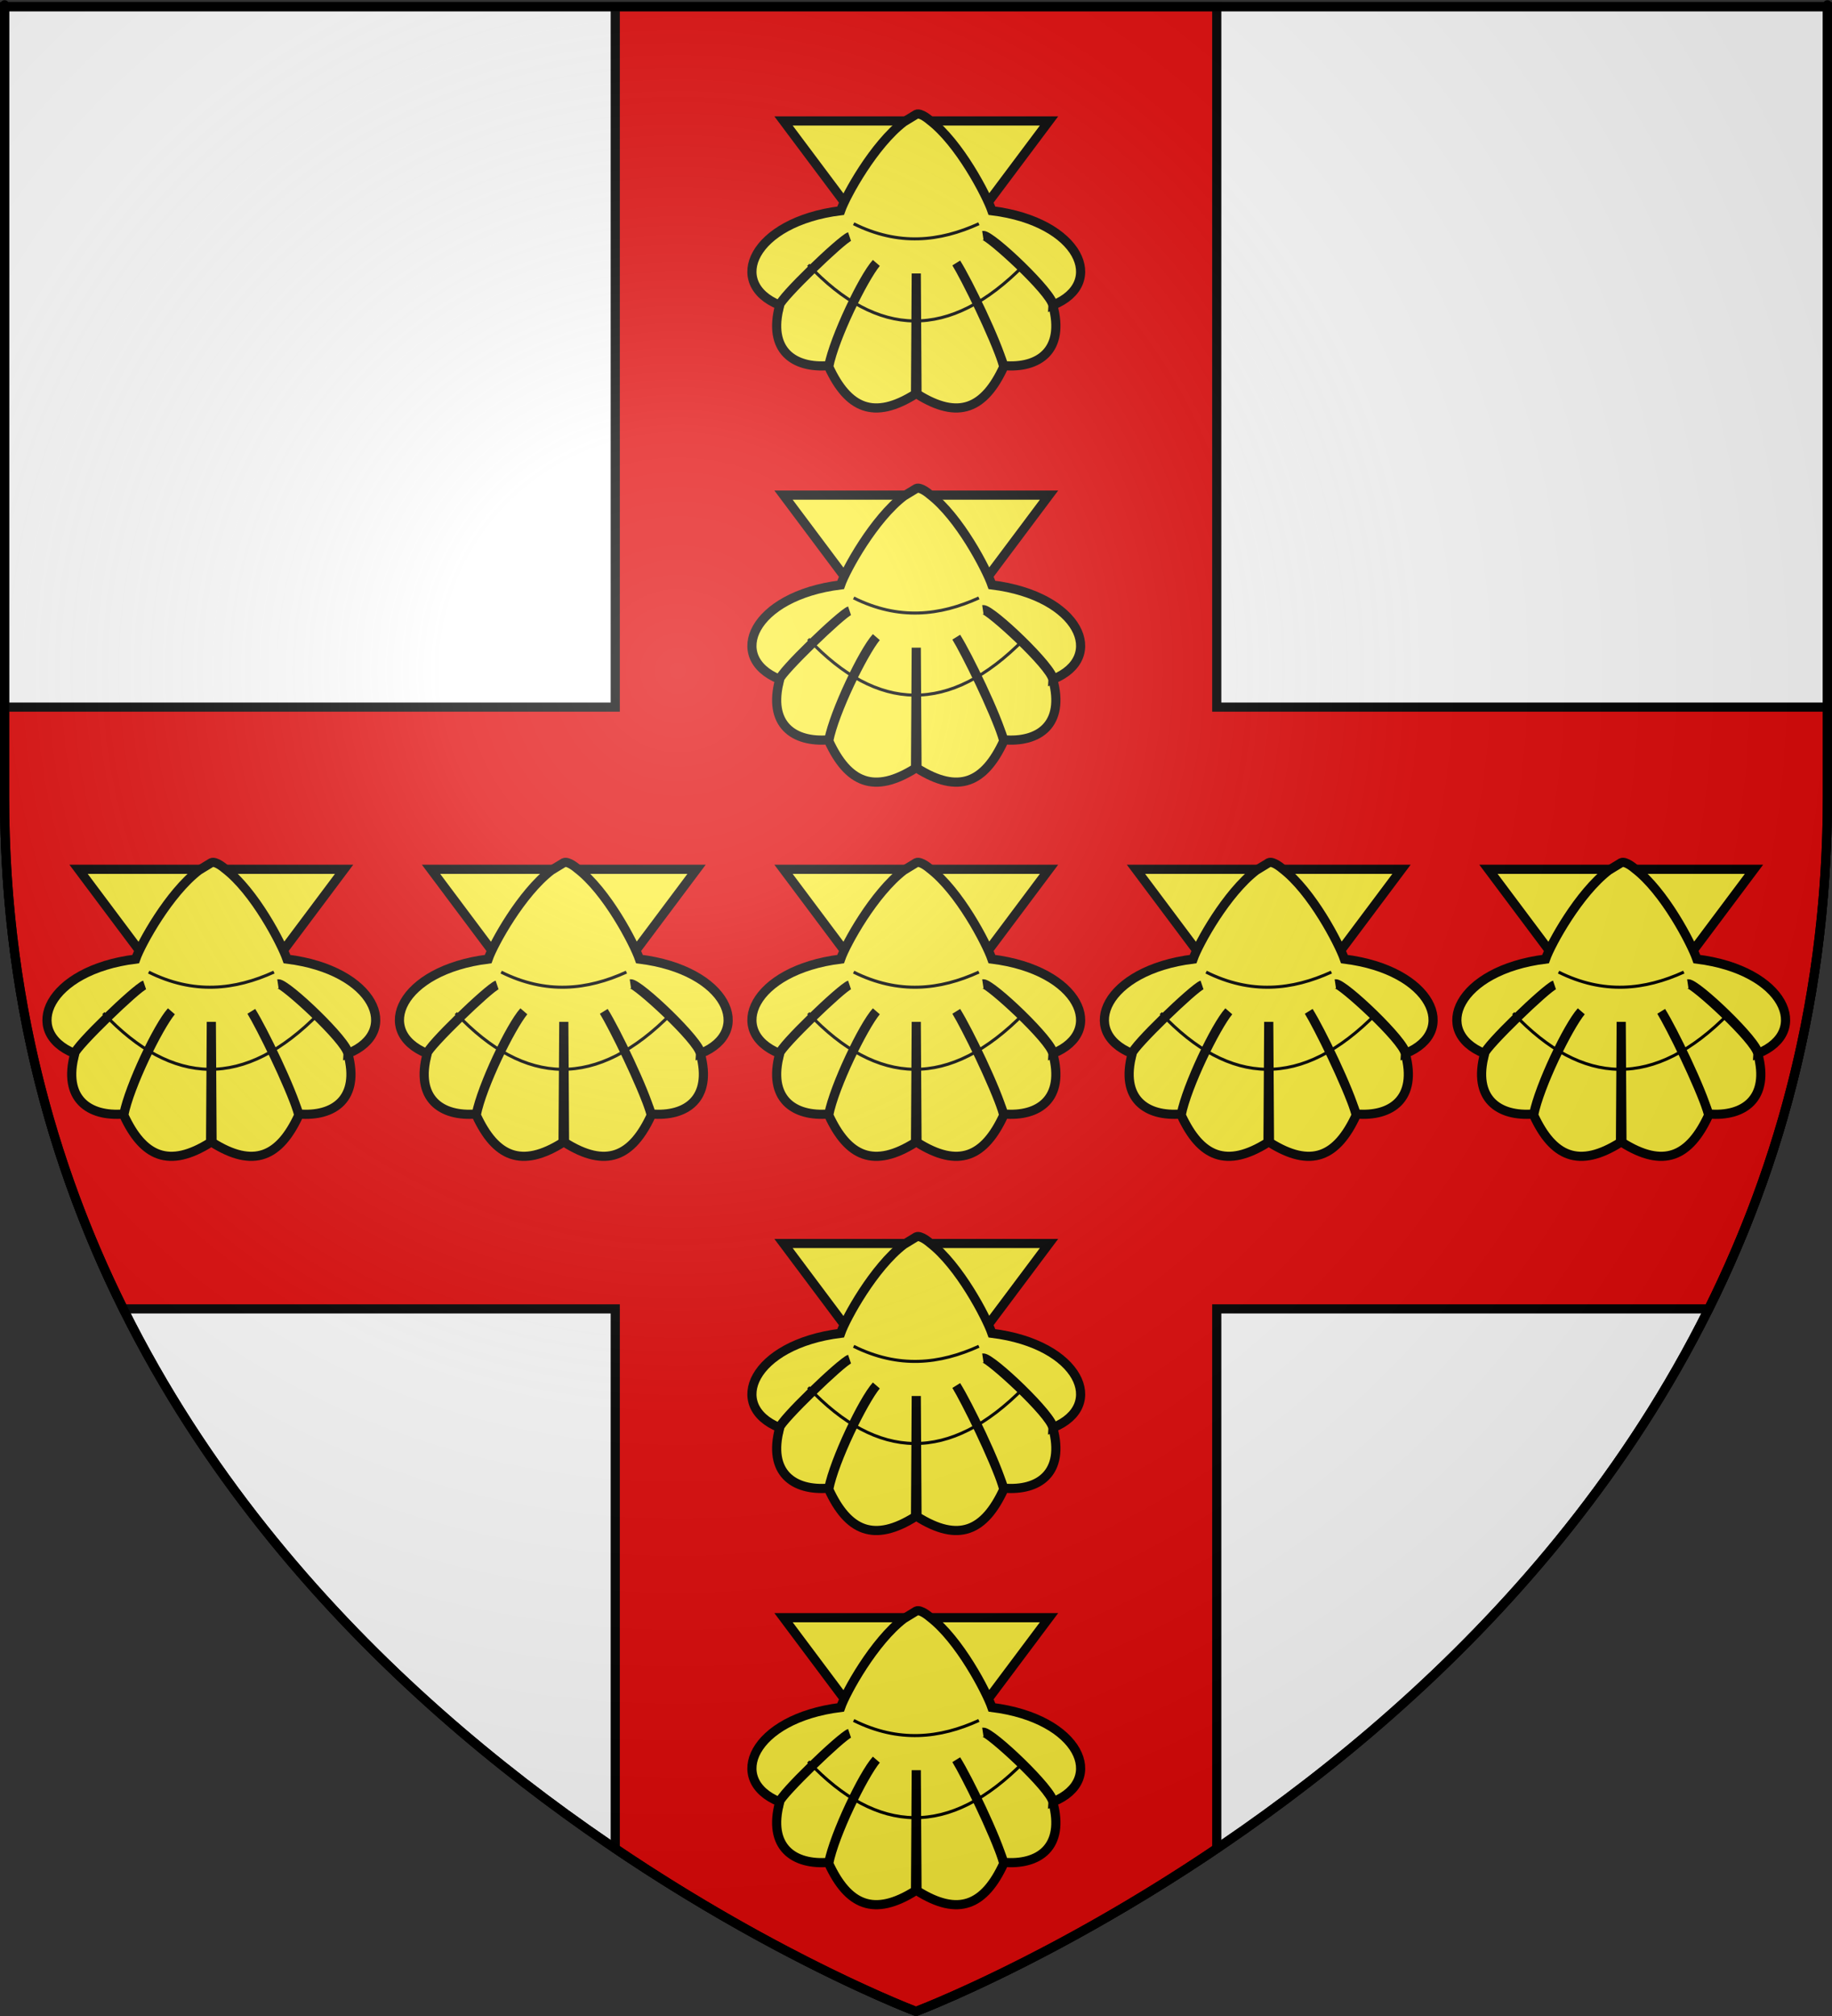 <?xml version="1.0" encoding="UTF-8" standalone="no"?>
<svg
   xmlns:dc="http://purl.org/dc/elements/1.1/"
   xmlns:cc="http://web.resource.org/cc/"
   xmlns:rdf="http://www.w3.org/1999/02/22-rdf-syntax-ns#"
   xmlns:svg="http://www.w3.org/2000/svg"
   xmlns="http://www.w3.org/2000/svg"
   xmlns:xlink="http://www.w3.org/1999/xlink"
   xmlns:sodipodi="http://sodipodi.sourceforge.net/DTD/sodipodi-0.dtd"
   xmlns:inkscape="http://www.inkscape.org/namespaces/inkscape"
   height="660"
   width="600"
   version="1.0"
   id="svg2"
   sodipodi:version="0.32"
   inkscape:version="0.44"
   sodipodi:docname="Blason_ville_fr_Saint-Gratien_(Val-d'Oise).svg"
   sodipodi:docbase="C:\Documents and Settings\Bruno Vallette\Mes documents\Perso\Wikipédia Blasons\Communes BVA"
   inkscape:export-filename="/Users/olivier/Desktop/Blason Rouge/Blason_Vide_3D.png"
   inkscape:export-xdpi="144"
   inkscape:export-ydpi="144">
  <rect width="100%" height="100%" fill="#333333" stroke="none"/>
  <sodipodi:namedview
     inkscape:window-height="719"
     inkscape:window-width="1024"
     inkscape:pageshadow="2"
     inkscape:pageopacity="0.0"
     guidetolerance="10.0"
     gridtolerance="10.0"
     objecttolerance="10.0"
     borderopacity="1.0"
     bordercolor="#666666"
     pagecolor="#ffffff"
     id="base"
     showgrid="false"
     height="660px"
     inkscape:zoom="0.79999966"
     inkscape:cx="299.99999"
     inkscape:cy="329.99986"
     inkscape:window-x="-4"
     inkscape:window-y="-4"
     inkscape:current-layer="layer3" />
  <desc
     id="desc4">Flag of Canton of Valais (Wallis)</desc>
  <defs
     id="defs6">
    <linearGradient
       id="linearGradient2893">
      <stop
         style="stop-color:white;stop-opacity:0.314;"
         offset="0"
         id="stop2895" />
      <stop
         id="stop2897"
         offset="0.19"
         style="stop-color:white;stop-opacity:0.251;" />
      <stop
         style="stop-color:#6b6b6b;stop-opacity:0.125;"
         offset="0.6"
         id="stop2901" />
      <stop
         style="stop-color:black;stop-opacity:0.125;"
         offset="1"
         id="stop2899" />
    </linearGradient>
    <linearGradient
       id="linearGradient2885">
      <stop
         id="stop2887"
         offset="0"
         style="stop-color:white;stop-opacity:1;" />
      <stop
         style="stop-color:white;stop-opacity:1;"
         offset="0.229"
         id="stop2891" />
      <stop
         id="stop2889"
         offset="1"
         style="stop-color:black;stop-opacity:1;" />
    </linearGradient>
    <linearGradient
       id="linearGradient2955">
      <stop
         id="stop2867"
         offset="0"
         style="stop-color:#fd0000;stop-opacity:1;" />
      <stop
         style="stop-color:#e77275;stop-opacity:0.659;"
         offset="0.5"
         id="stop2873" />
      <stop
         style="stop-color:black;stop-opacity:0.323;"
         offset="1"
         id="stop2959" />
    </linearGradient>
    <radialGradient
       inkscape:collect="always"
       xlink:href="#linearGradient2955"
       id="radialGradient2961"
       cx="225.524"
       cy="218.901"
       fx="225.524"
       fy="218.901"
       r="300"
       gradientTransform="matrix(-4.167939e-4,2.183,-1.884,-3.599562e-4,615.597,-289.121)"
       gradientUnits="userSpaceOnUse" />
    <polygon
       id="star"
       transform="scale(53,53)"
       points="0,-1 0.588,0.809 -0.951,-0.309 0.951,-0.309 -0.588,0.809 0,-1 " />
    <clipPath
       id="clip">
      <path
         d="M 0,-200 L 0,600 L 300,600 L 300,-200 L 0,-200 z "
         id="path10" />
    </clipPath>
    <radialGradient
       inkscape:collect="always"
       xlink:href="#linearGradient2955"
       id="radialGradient1911"
       gradientUnits="userSpaceOnUse"
       gradientTransform="matrix(-4.167939e-4,2.183,-1.884,-3.599562e-4,615.597,-289.121)"
       cx="225.524"
       cy="218.901"
       fx="225.524"
       fy="218.901"
       r="300" />
    <radialGradient
       inkscape:collect="always"
       xlink:href="#linearGradient2955"
       id="radialGradient2865"
       gradientUnits="userSpaceOnUse"
       gradientTransform="matrix(0,1.749,-1.593,-1.049767e-7,551.788,-191.29)"
       cx="225.524"
       cy="218.901"
       fx="225.524"
       fy="218.901"
       r="300" />
    <radialGradient
       inkscape:collect="always"
       xlink:href="#linearGradient2955"
       id="radialGradient2871"
       gradientUnits="userSpaceOnUse"
       gradientTransform="matrix(0,1.386,-1.323,-5.741131e-8,-158.082,-109.541)"
       cx="225.524"
       cy="218.901"
       fx="225.524"
       fy="218.901"
       r="300" />
    <radialGradient
       inkscape:collect="always"
       xlink:href="#linearGradient2893"
       id="radialGradient3163"
       gradientUnits="userSpaceOnUse"
       gradientTransform="matrix(1.353,0,0,1.349,-77.629,-85.747)"
       cx="221.445"
       cy="226.331"
       fx="221.445"
       fy="226.331"
       r="300" />
  </defs>
  <g
     inkscape:groupmode="layer"
     id="layer3"
     inkscape:label="Fond écu"
     style="display:inline">
    <path
       id="path2855"
       style="fill:white;fill-opacity:1;fill-rule:evenodd;stroke:black;stroke-width:3;stroke-linecap:butt;stroke-linejoin:miter;stroke-miterlimit:4;stroke-dasharray:none;stroke-opacity:1"
       d="M 300,658.5 C 300,658.5 598.5,546.18 598.5,260.728 C 598.5,-24.723 598.5,2.176 598.5,2.176 L 1.5,2.176 L 1.5,260.728 C 1.5,546.18 300,658.5 300,658.5 z "
       sodipodi:nodetypes="cccccc" />
    <path
       style="fill:#e20909;fill-opacity:1;fill-rule:evenodd;stroke:black;stroke-width:3;stroke-linecap:butt;stroke-linejoin:miter;stroke-miterlimit:4;stroke-dasharray:none;stroke-opacity:1;display:inline"
       d="M 201.5,2.188 L 201.5,231.5 L 1.5,231.5 L 1.5,260.719 C 1.5,325.267 16.783,380.954 40.406,428.5 L 201.5,428.5 L 201.5,605.188 C 255.84,641.871 300,658.5 300,658.5 C 300,658.5 344.16,641.871 398.5,605.188 L 398.5,428.5 L 559.594,428.5 C 583.217,380.954 598.5,325.267 598.5,260.719 C 598.5,228.458 598.5,256.272 598.5,231.5 L 398.5,231.5 L 398.5,2.188 L 201.5,2.188 z "
       id="path3682" />
  </g>
  <g
     inkscape:groupmode="layer"
     id="layer4"
     inkscape:label="Meubles"
     sodipodi:insensitive="true">
    <g
       style="display:inline"
       id="g7430"
       transform="matrix(0.957,0,0,0.957,-217.887,14.301)">
      <path
         id="path7432"
         d="M 254.57,282.441 L 299.99,343.12 L 345.43,282.441 L 299.99,282.441 L 254.57,282.441 z "
         style="fill:#fcef3c;fill-opacity:1;fill-rule:evenodd;stroke:black;stroke-width:3.136;stroke-linecap:butt;stroke-linejoin:miter;stroke-miterlimit:4;stroke-dasharray:none;stroke-opacity:1" />
      <path
         sodipodi:nodetypes="ccccccccccccccccccccc"
         id="path7434"
         d="M 295.761,282.753 C 285.544,290.529 275.927,307.915 274.109,313.153 C 243.929,316.897 234.871,338.004 253.205,345.443 C 253.64,343.091 274.672,322.785 277.129,322.022 C 274.2,323.105 253.161,343.321 253.268,345.485 C 249.058,360.954 258.118,367.172 270.078,366.139 C 272.007,356.557 281.727,336.103 286.309,331.035 C 281.829,336.475 271.914,356.685 270.036,366.514 C 276.644,380.825 285.505,384.839 299.751,375.843 L 300,334.624 L 300.249,375.843 C 314.495,384.839 323.336,380.825 329.943,366.514 C 327.555,357.706 317.696,337.424 313.691,331.035 C 316.852,336.215 326.474,355.489 329.922,366.139 C 341.882,367.172 350.942,360.954 346.732,345.485 C 346.052,340.832 324.592,321.282 322.851,321.611 C 325.642,321.305 347.017,341.691 346.795,345.443 C 365.129,338.004 356.071,316.897 325.891,313.153 C 324.073,307.915 314.826,289.974 304.609,282.198 C 304.609,282.198 301.522,279.474 300,280.176 L 295.761,282.753 z "
         style="fill:#fcef3c;fill-opacity:1;fill-rule:evenodd;stroke:black;stroke-width:3.136;stroke-linecap:butt;stroke-linejoin:miter;stroke-miterlimit:4;stroke-dasharray:none;stroke-opacity:1" />
      <path
         sodipodi:nodetypes="cc"
         id="path7436"
         d="M 278.567,317.605 C 293.95,325.264 308.016,323.704 321.433,317.605"
         style="fill:none;fill-rule:evenodd;stroke:black;stroke-width:1.045;stroke-linecap:butt;stroke-linejoin:miter;stroke-miterlimit:4;stroke-dasharray:none;stroke-opacity:1" />
      <path
         sodipodi:nodetypes="cc"
         id="path7438"
         d="M 263.047,331.647 C 286.697,356.71 311.332,357.81 336.953,331.647"
         style="fill:none;fill-rule:evenodd;stroke:black;stroke-width:1.045;stroke-linecap:butt;stroke-linejoin:miter;stroke-miterlimit:4;stroke-dasharray:none;stroke-opacity:1" />
    </g>
    <g
       style="display:inline"
       id="g7440"
       transform="matrix(0.957,0,0,0.957,-102.45,14.301)">
      <path
         id="path7442"
         d="M 254.57,282.441 L 299.99,343.12 L 345.43,282.441 L 299.99,282.441 L 254.57,282.441 z "
         style="fill:#fcef3c;fill-opacity:1;fill-rule:evenodd;stroke:black;stroke-width:3.136;stroke-linecap:butt;stroke-linejoin:miter;stroke-miterlimit:4;stroke-dasharray:none;stroke-opacity:1" />
      <path
         sodipodi:nodetypes="ccccccccccccccccccccc"
         id="path7444"
         d="M 295.761,282.753 C 285.544,290.529 275.927,307.915 274.109,313.153 C 243.929,316.897 234.871,338.004 253.205,345.443 C 253.64,343.091 274.672,322.785 277.129,322.022 C 274.2,323.105 253.161,343.321 253.268,345.485 C 249.058,360.954 258.118,367.172 270.078,366.139 C 272.007,356.557 281.727,336.103 286.309,331.035 C 281.829,336.475 271.914,356.685 270.036,366.514 C 276.644,380.825 285.505,384.839 299.751,375.843 L 300,334.624 L 300.249,375.843 C 314.495,384.839 323.336,380.825 329.943,366.514 C 327.555,357.706 317.696,337.424 313.691,331.035 C 316.852,336.215 326.474,355.489 329.922,366.139 C 341.882,367.172 350.942,360.954 346.732,345.485 C 346.052,340.832 324.592,321.282 322.851,321.611 C 325.642,321.305 347.017,341.691 346.795,345.443 C 365.129,338.004 356.071,316.897 325.891,313.153 C 324.073,307.915 314.826,289.974 304.609,282.198 C 304.609,282.198 301.522,279.474 300,280.176 L 295.761,282.753 z "
         style="fill:#fcef3c;fill-opacity:1;fill-rule:evenodd;stroke:black;stroke-width:3.136;stroke-linecap:butt;stroke-linejoin:miter;stroke-miterlimit:4;stroke-dasharray:none;stroke-opacity:1" />
      <path
         sodipodi:nodetypes="cc"
         id="path7446"
         d="M 278.567,317.605 C 293.95,325.264 308.016,323.704 321.433,317.605"
         style="fill:none;fill-rule:evenodd;stroke:black;stroke-width:1.045;stroke-linecap:butt;stroke-linejoin:miter;stroke-miterlimit:4;stroke-dasharray:none;stroke-opacity:1" />
      <path
         sodipodi:nodetypes="cc"
         id="path7448"
         d="M 263.047,331.647 C 286.697,356.71 311.332,357.81 336.953,331.647"
         style="fill:none;fill-rule:evenodd;stroke:black;stroke-width:1.045;stroke-linecap:butt;stroke-linejoin:miter;stroke-miterlimit:4;stroke-dasharray:none;stroke-opacity:1" />
    </g>
    <g
       style="display:inline"
       id="g7450"
       transform="matrix(0.957,0,0,0.957,128.425,14.301)">
      <path
         id="path7452"
         d="M 254.57,282.441 L 299.99,343.12 L 345.43,282.441 L 299.99,282.441 L 254.57,282.441 z "
         style="fill:#fcef3c;fill-opacity:1;fill-rule:evenodd;stroke:black;stroke-width:3.136;stroke-linecap:butt;stroke-linejoin:miter;stroke-miterlimit:4;stroke-dasharray:none;stroke-opacity:1" />
      <path
         sodipodi:nodetypes="ccccccccccccccccccccc"
         id="path7454"
         d="M 295.761,282.753 C 285.544,290.529 275.927,307.915 274.109,313.153 C 243.929,316.897 234.871,338.004 253.205,345.443 C 253.64,343.091 274.672,322.785 277.129,322.022 C 274.2,323.105 253.161,343.321 253.268,345.485 C 249.058,360.954 258.118,367.172 270.078,366.139 C 272.007,356.557 281.727,336.103 286.309,331.035 C 281.829,336.475 271.914,356.685 270.036,366.514 C 276.644,380.825 285.505,384.839 299.751,375.843 L 300,334.624 L 300.249,375.843 C 314.495,384.839 323.336,380.825 329.943,366.514 C 327.555,357.706 317.696,337.424 313.691,331.035 C 316.852,336.215 326.474,355.489 329.922,366.139 C 341.882,367.172 350.942,360.954 346.732,345.485 C 346.052,340.832 324.592,321.282 322.851,321.611 C 325.642,321.305 347.017,341.691 346.795,345.443 C 365.129,338.004 356.071,316.897 325.891,313.153 C 324.073,307.915 314.826,289.974 304.609,282.198 C 304.609,282.198 301.522,279.474 300,280.176 L 295.761,282.753 z "
         style="fill:#fcef3c;fill-opacity:1;fill-rule:evenodd;stroke:black;stroke-width:3.136;stroke-linecap:butt;stroke-linejoin:miter;stroke-miterlimit:4;stroke-dasharray:none;stroke-opacity:1" />
      <path
         sodipodi:nodetypes="cc"
         id="path7456"
         d="M 278.567,317.605 C 293.95,325.264 308.016,323.704 321.433,317.605"
         style="fill:none;fill-rule:evenodd;stroke:black;stroke-width:1.045;stroke-linecap:butt;stroke-linejoin:miter;stroke-miterlimit:4;stroke-dasharray:none;stroke-opacity:1" />
      <path
         sodipodi:nodetypes="cc"
         id="path7458"
         d="M 263.047,331.647 C 286.697,356.71 311.332,357.81 336.953,331.647"
         style="fill:none;fill-rule:evenodd;stroke:black;stroke-width:1.045;stroke-linecap:butt;stroke-linejoin:miter;stroke-miterlimit:4;stroke-dasharray:none;stroke-opacity:1" />
    </g>
    <g
       style="display:inline"
       id="g7460"
       transform="matrix(0.957,0,0,0.957,243.863,14.301)">
      <path
         id="path7462"
         d="M 254.57,282.441 L 299.99,343.12 L 345.43,282.441 L 299.99,282.441 L 254.57,282.441 z "
         style="fill:#fcef3c;fill-opacity:1;fill-rule:evenodd;stroke:black;stroke-width:3.136;stroke-linecap:butt;stroke-linejoin:miter;stroke-miterlimit:4;stroke-dasharray:none;stroke-opacity:1" />
      <path
         sodipodi:nodetypes="ccccccccccccccccccccc"
         id="path7464"
         d="M 295.761,282.753 C 285.544,290.529 275.927,307.915 274.109,313.153 C 243.929,316.897 234.871,338.004 253.205,345.443 C 253.64,343.091 274.672,322.785 277.129,322.022 C 274.2,323.105 253.161,343.321 253.268,345.485 C 249.058,360.954 258.118,367.172 270.078,366.139 C 272.007,356.557 281.727,336.103 286.309,331.035 C 281.829,336.475 271.914,356.685 270.036,366.514 C 276.644,380.825 285.505,384.839 299.751,375.843 L 300,334.624 L 300.249,375.843 C 314.495,384.839 323.336,380.825 329.943,366.514 C 327.555,357.706 317.696,337.424 313.691,331.035 C 316.852,336.215 326.474,355.489 329.922,366.139 C 341.882,367.172 350.942,360.954 346.732,345.485 C 346.052,340.832 324.592,321.282 322.851,321.611 C 325.642,321.305 347.017,341.691 346.795,345.443 C 365.129,338.004 356.071,316.897 325.891,313.153 C 324.073,307.915 314.826,289.974 304.609,282.198 C 304.609,282.198 301.522,279.474 300,280.176 L 295.761,282.753 z "
         style="fill:#fcef3c;fill-opacity:1;fill-rule:evenodd;stroke:black;stroke-width:3.136;stroke-linecap:butt;stroke-linejoin:miter;stroke-miterlimit:4;stroke-dasharray:none;stroke-opacity:1" />
      <path
         sodipodi:nodetypes="cc"
         id="path7466"
         d="M 278.567,317.605 C 293.95,325.264 308.016,323.704 321.433,317.605"
         style="fill:none;fill-rule:evenodd;stroke:black;stroke-width:1.045;stroke-linecap:butt;stroke-linejoin:miter;stroke-miterlimit:4;stroke-dasharray:none;stroke-opacity:1" />
      <path
         sodipodi:nodetypes="cc"
         id="path7468"
         d="M 263.047,331.647 C 286.697,356.71 311.332,357.81 336.953,331.647"
         style="fill:none;fill-rule:evenodd;stroke:black;stroke-width:1.045;stroke-linecap:butt;stroke-linejoin:miter;stroke-miterlimit:4;stroke-dasharray:none;stroke-opacity:1" />
    </g>
    <g
       style="display:inline"
       id="g7404"
       transform="matrix(0.957,0,0,0.957,12.988,14.301)">
      <path
         id="path5520"
         d="M 254.57,282.441 L 299.99,343.12 L 345.43,282.441 L 299.99,282.441 L 254.57,282.441 z "
         style="fill:#fcef3c;fill-opacity:1;fill-rule:evenodd;stroke:black;stroke-width:3.136;stroke-linecap:butt;stroke-linejoin:miter;stroke-miterlimit:4;stroke-dasharray:none;stroke-opacity:1" />
      <path
         sodipodi:nodetypes="ccccccccccccccccccccc"
         id="path5522"
         d="M 295.761,282.753 C 285.544,290.529 275.927,307.915 274.109,313.153 C 243.929,316.897 234.871,338.004 253.205,345.443 C 253.64,343.091 274.672,322.785 277.129,322.022 C 274.2,323.105 253.161,343.321 253.268,345.485 C 249.058,360.954 258.118,367.172 270.078,366.139 C 272.007,356.557 281.727,336.103 286.309,331.035 C 281.829,336.475 271.914,356.685 270.036,366.514 C 276.644,380.825 285.505,384.839 299.751,375.843 L 300,334.624 L 300.249,375.843 C 314.495,384.839 323.336,380.825 329.943,366.514 C 327.555,357.706 317.696,337.424 313.691,331.035 C 316.852,336.215 326.474,355.489 329.922,366.139 C 341.882,367.172 350.942,360.954 346.732,345.485 C 346.052,340.832 324.592,321.282 322.851,321.611 C 325.642,321.305 347.017,341.691 346.795,345.443 C 365.129,338.004 356.071,316.897 325.891,313.153 C 324.073,307.915 314.826,289.974 304.609,282.198 C 304.609,282.198 301.522,279.474 300,280.176 L 295.761,282.753 z "
         style="fill:#fcef3c;fill-opacity:1;fill-rule:evenodd;stroke:black;stroke-width:3.136;stroke-linecap:butt;stroke-linejoin:miter;stroke-miterlimit:4;stroke-dasharray:none;stroke-opacity:1" />
      <path
         sodipodi:nodetypes="cc"
         id="path5524"
         d="M 278.567,317.605 C 293.95,325.264 308.016,323.704 321.433,317.605"
         style="fill:none;fill-rule:evenodd;stroke:black;stroke-width:1.045;stroke-linecap:butt;stroke-linejoin:miter;stroke-miterlimit:4;stroke-dasharray:none;stroke-opacity:1" />
      <path
         sodipodi:nodetypes="cc"
         id="path5526"
         d="M 263.047,331.647 C 286.697,356.71 311.332,357.81 336.953,331.647"
         style="fill:none;fill-rule:evenodd;stroke:black;stroke-width:1.045;stroke-linecap:butt;stroke-linejoin:miter;stroke-miterlimit:4;stroke-dasharray:none;stroke-opacity:1" />
    </g>
    <g
       style="display:inline"
       id="g7522"
       transform="matrix(0.957,0,0,0.957,12.988,-230.699)">
      <path
         id="path7524"
         d="M 254.57,282.441 L 299.99,343.12 L 345.43,282.441 L 299.99,282.441 L 254.57,282.441 z "
         style="fill:#fcef3c;fill-opacity:1;fill-rule:evenodd;stroke:black;stroke-width:3.136;stroke-linecap:butt;stroke-linejoin:miter;stroke-miterlimit:4;stroke-dasharray:none;stroke-opacity:1" />
      <path
         sodipodi:nodetypes="ccccccccccccccccccccc"
         id="path7526"
         d="M 295.761,282.753 C 285.544,290.529 275.927,307.915 274.109,313.153 C 243.929,316.897 234.871,338.004 253.205,345.443 C 253.64,343.091 274.672,322.785 277.129,322.022 C 274.2,323.105 253.161,343.321 253.268,345.485 C 249.058,360.954 258.118,367.172 270.078,366.139 C 272.007,356.557 281.727,336.103 286.309,331.035 C 281.829,336.475 271.914,356.685 270.036,366.514 C 276.644,380.825 285.505,384.839 299.751,375.843 L 300,334.624 L 300.249,375.843 C 314.495,384.839 323.336,380.825 329.943,366.514 C 327.555,357.706 317.696,337.424 313.691,331.035 C 316.852,336.215 326.474,355.489 329.922,366.139 C 341.882,367.172 350.942,360.954 346.732,345.485 C 346.052,340.832 324.592,321.282 322.851,321.611 C 325.642,321.305 347.017,341.691 346.795,345.443 C 365.129,338.004 356.071,316.897 325.891,313.153 C 324.073,307.915 314.826,289.974 304.609,282.198 C 304.609,282.198 301.522,279.474 300,280.176 L 295.761,282.753 z "
         style="fill:#fcef3c;fill-opacity:1;fill-rule:evenodd;stroke:black;stroke-width:3.136;stroke-linecap:butt;stroke-linejoin:miter;stroke-miterlimit:4;stroke-dasharray:none;stroke-opacity:1" />
      <path
         sodipodi:nodetypes="cc"
         id="path7528"
         d="M 278.567,317.605 C 293.95,325.264 308.016,323.704 321.433,317.605"
         style="fill:none;fill-rule:evenodd;stroke:black;stroke-width:1.045;stroke-linecap:butt;stroke-linejoin:miter;stroke-miterlimit:4;stroke-dasharray:none;stroke-opacity:1" />
      <path
         sodipodi:nodetypes="cc"
         id="path7530"
         d="M 263.047,331.647 C 286.697,356.71 311.332,357.81 336.953,331.647"
         style="fill:none;fill-rule:evenodd;stroke:black;stroke-width:1.045;stroke-linecap:butt;stroke-linejoin:miter;stroke-miterlimit:4;stroke-dasharray:none;stroke-opacity:1" />
    </g>
    <g
       style="display:inline"
       id="g7532"
       transform="matrix(0.957,0,0,0.957,12.988,-108.199)">
      <path
         id="path7534"
         d="M 254.57,282.441 L 299.99,343.12 L 345.43,282.441 L 299.99,282.441 L 254.57,282.441 z "
         style="fill:#fcef3c;fill-opacity:1;fill-rule:evenodd;stroke:black;stroke-width:3.136;stroke-linecap:butt;stroke-linejoin:miter;stroke-miterlimit:4;stroke-dasharray:none;stroke-opacity:1" />
      <path
         sodipodi:nodetypes="ccccccccccccccccccccc"
         id="path7536"
         d="M 295.761,282.753 C 285.544,290.529 275.927,307.915 274.109,313.153 C 243.929,316.897 234.871,338.004 253.205,345.443 C 253.64,343.091 274.672,322.785 277.129,322.022 C 274.2,323.105 253.161,343.321 253.268,345.485 C 249.058,360.954 258.118,367.172 270.078,366.139 C 272.007,356.557 281.727,336.103 286.309,331.035 C 281.829,336.475 271.914,356.685 270.036,366.514 C 276.644,380.825 285.505,384.839 299.751,375.843 L 300,334.624 L 300.249,375.843 C 314.495,384.839 323.336,380.825 329.943,366.514 C 327.555,357.706 317.696,337.424 313.691,331.035 C 316.852,336.215 326.474,355.489 329.922,366.139 C 341.882,367.172 350.942,360.954 346.732,345.485 C 346.052,340.832 324.592,321.282 322.851,321.611 C 325.642,321.305 347.017,341.691 346.795,345.443 C 365.129,338.004 356.071,316.897 325.891,313.153 C 324.073,307.915 314.826,289.974 304.609,282.198 C 304.609,282.198 301.522,279.474 300,280.176 L 295.761,282.753 z "
         style="fill:#fcef3c;fill-opacity:1;fill-rule:evenodd;stroke:black;stroke-width:3.136;stroke-linecap:butt;stroke-linejoin:miter;stroke-miterlimit:4;stroke-dasharray:none;stroke-opacity:1" />
      <path
         sodipodi:nodetypes="cc"
         id="path7538"
         d="M 278.567,317.605 C 293.95,325.264 308.016,323.704 321.433,317.605"
         style="fill:none;fill-rule:evenodd;stroke:black;stroke-width:1.045;stroke-linecap:butt;stroke-linejoin:miter;stroke-miterlimit:4;stroke-dasharray:none;stroke-opacity:1" />
      <path
         sodipodi:nodetypes="cc"
         id="path7540"
         d="M 263.047,331.647 C 286.697,356.71 311.332,357.81 336.953,331.647"
         style="fill:none;fill-rule:evenodd;stroke:black;stroke-width:1.045;stroke-linecap:butt;stroke-linejoin:miter;stroke-miterlimit:4;stroke-dasharray:none;stroke-opacity:1" />
    </g>
    <g
       style="display:inline"
       id="g7542"
       transform="matrix(0.957,0,0,0.957,12.988,136.801)">
      <path
         id="path7544"
         d="M 254.57,282.441 L 299.99,343.12 L 345.43,282.441 L 299.99,282.441 L 254.57,282.441 z "
         style="fill:#fcef3c;fill-opacity:1;fill-rule:evenodd;stroke:black;stroke-width:3.136;stroke-linecap:butt;stroke-linejoin:miter;stroke-miterlimit:4;stroke-dasharray:none;stroke-opacity:1" />
      <path
         sodipodi:nodetypes="ccccccccccccccccccccc"
         id="path7546"
         d="M 295.761,282.753 C 285.544,290.529 275.927,307.915 274.109,313.153 C 243.929,316.897 234.871,338.004 253.205,345.443 C 253.64,343.091 274.672,322.785 277.129,322.022 C 274.2,323.105 253.161,343.321 253.268,345.485 C 249.058,360.954 258.118,367.172 270.078,366.139 C 272.007,356.557 281.727,336.103 286.309,331.035 C 281.829,336.475 271.914,356.685 270.036,366.514 C 276.644,380.825 285.505,384.839 299.751,375.843 L 300,334.624 L 300.249,375.843 C 314.495,384.839 323.336,380.825 329.943,366.514 C 327.555,357.706 317.696,337.424 313.691,331.035 C 316.852,336.215 326.474,355.489 329.922,366.139 C 341.882,367.172 350.942,360.954 346.732,345.485 C 346.052,340.832 324.592,321.282 322.851,321.611 C 325.642,321.305 347.017,341.691 346.795,345.443 C 365.129,338.004 356.071,316.897 325.891,313.153 C 324.073,307.915 314.826,289.974 304.609,282.198 C 304.609,282.198 301.522,279.474 300,280.176 L 295.761,282.753 z "
         style="fill:#fcef3c;fill-opacity:1;fill-rule:evenodd;stroke:black;stroke-width:3.136;stroke-linecap:butt;stroke-linejoin:miter;stroke-miterlimit:4;stroke-dasharray:none;stroke-opacity:1" />
      <path
         sodipodi:nodetypes="cc"
         id="path7548"
         d="M 278.567,317.605 C 293.95,325.264 308.016,323.704 321.433,317.605"
         style="fill:none;fill-rule:evenodd;stroke:black;stroke-width:1.045;stroke-linecap:butt;stroke-linejoin:miter;stroke-miterlimit:4;stroke-dasharray:none;stroke-opacity:1" />
      <path
         sodipodi:nodetypes="cc"
         id="path7550"
         d="M 263.047,331.647 C 286.697,356.71 311.332,357.81 336.953,331.647"
         style="fill:none;fill-rule:evenodd;stroke:black;stroke-width:1.045;stroke-linecap:butt;stroke-linejoin:miter;stroke-miterlimit:4;stroke-dasharray:none;stroke-opacity:1" />
    </g>
    <g
       style="display:inline"
       id="g7552"
       transform="matrix(0.957,0,0,0.957,12.988,259.301)">
      <path
         id="path7554"
         d="M 254.57,282.441 L 299.99,343.12 L 345.43,282.441 L 299.99,282.441 L 254.57,282.441 z "
         style="fill:#fcef3c;fill-opacity:1;fill-rule:evenodd;stroke:black;stroke-width:3.136;stroke-linecap:butt;stroke-linejoin:miter;stroke-miterlimit:4;stroke-dasharray:none;stroke-opacity:1" />
      <path
         sodipodi:nodetypes="ccccccccccccccccccccc"
         id="path7556"
         d="M 295.761,282.753 C 285.544,290.529 275.927,307.915 274.109,313.153 C 243.929,316.897 234.871,338.004 253.205,345.443 C 253.64,343.091 274.672,322.785 277.129,322.022 C 274.2,323.105 253.161,343.321 253.268,345.485 C 249.058,360.954 258.118,367.172 270.078,366.139 C 272.007,356.557 281.727,336.103 286.309,331.035 C 281.829,336.475 271.914,356.685 270.036,366.514 C 276.644,380.825 285.505,384.839 299.751,375.843 L 300,334.624 L 300.249,375.843 C 314.495,384.839 323.336,380.825 329.943,366.514 C 327.555,357.706 317.696,337.424 313.691,331.035 C 316.852,336.215 326.474,355.489 329.922,366.139 C 341.882,367.172 350.942,360.954 346.732,345.485 C 346.052,340.832 324.592,321.282 322.851,321.611 C 325.642,321.305 347.017,341.691 346.795,345.443 C 365.129,338.004 356.071,316.897 325.891,313.153 C 324.073,307.915 314.826,289.974 304.609,282.198 C 304.609,282.198 301.522,279.474 300,280.176 L 295.761,282.753 z "
         style="fill:#fcef3c;fill-opacity:1;fill-rule:evenodd;stroke:black;stroke-width:3.136;stroke-linecap:butt;stroke-linejoin:miter;stroke-miterlimit:4;stroke-dasharray:none;stroke-opacity:1" />
      <path
         sodipodi:nodetypes="cc"
         id="path7558"
         d="M 278.567,317.605 C 293.95,325.264 308.016,323.704 321.433,317.605"
         style="fill:none;fill-rule:evenodd;stroke:black;stroke-width:1.045;stroke-linecap:butt;stroke-linejoin:miter;stroke-miterlimit:4;stroke-dasharray:none;stroke-opacity:1" />
      <path
         sodipodi:nodetypes="cc"
         id="path7560"
         d="M 263.047,331.647 C 286.697,356.71 311.332,357.81 336.953,331.647"
         style="fill:none;fill-rule:evenodd;stroke:black;stroke-width:1.045;stroke-linecap:butt;stroke-linejoin:miter;stroke-miterlimit:4;stroke-dasharray:none;stroke-opacity:1" />
    </g>
  </g>
  <g
     inkscape:groupmode="layer"
     id="layer2"
     inkscape:label="Reflet final"
     sodipodi:insensitive="true">
    <path
       sodipodi:nodetypes="cccccc"
       d="M 300,658.5 C 300,658.5 598.5,546.18 598.5,260.728 C 598.5,-24.723 598.5,2.176 598.5,2.176 L 1.5,2.176 L 1.5,260.728 C 1.5,546.18 300,658.5 300,658.5 z "
       style="opacity:1;fill:url(#radialGradient3163);fill-opacity:1;fill-rule:evenodd;stroke:none;stroke-width:1px;stroke-linecap:butt;stroke-linejoin:miter;stroke-opacity:1"
       id="path2875"
       inkscape:export-xdpi="144"
       inkscape:export-ydpi="144" />
  </g>
  <g
     inkscape:groupmode="layer"
     id="layer1"
     inkscape:label="Contour final"
     sodipodi:insensitive="true">
    <path
       sodipodi:nodetypes="cccccc"
       d="M 300,658.5 C 300,658.5 1.5,546.18 1.5,260.728 C 1.5,-24.723 1.5,2.176 1.5,2.176 L 598.5,2.176 L 598.5,260.728 C 598.5,546.18 300,658.5 300,658.5 z "
       style="opacity:1;fill:none;fill-opacity:1;fill-rule:evenodd;stroke:#000000;stroke-width:3;stroke-linecap:butt;stroke-linejoin:miter;stroke-miterlimit:4;stroke-dasharray:none;stroke-opacity:1"
       id="path1411"
       inkscape:export-xdpi="144"
       inkscape:export-ydpi="144" />
  </g>
</svg>

